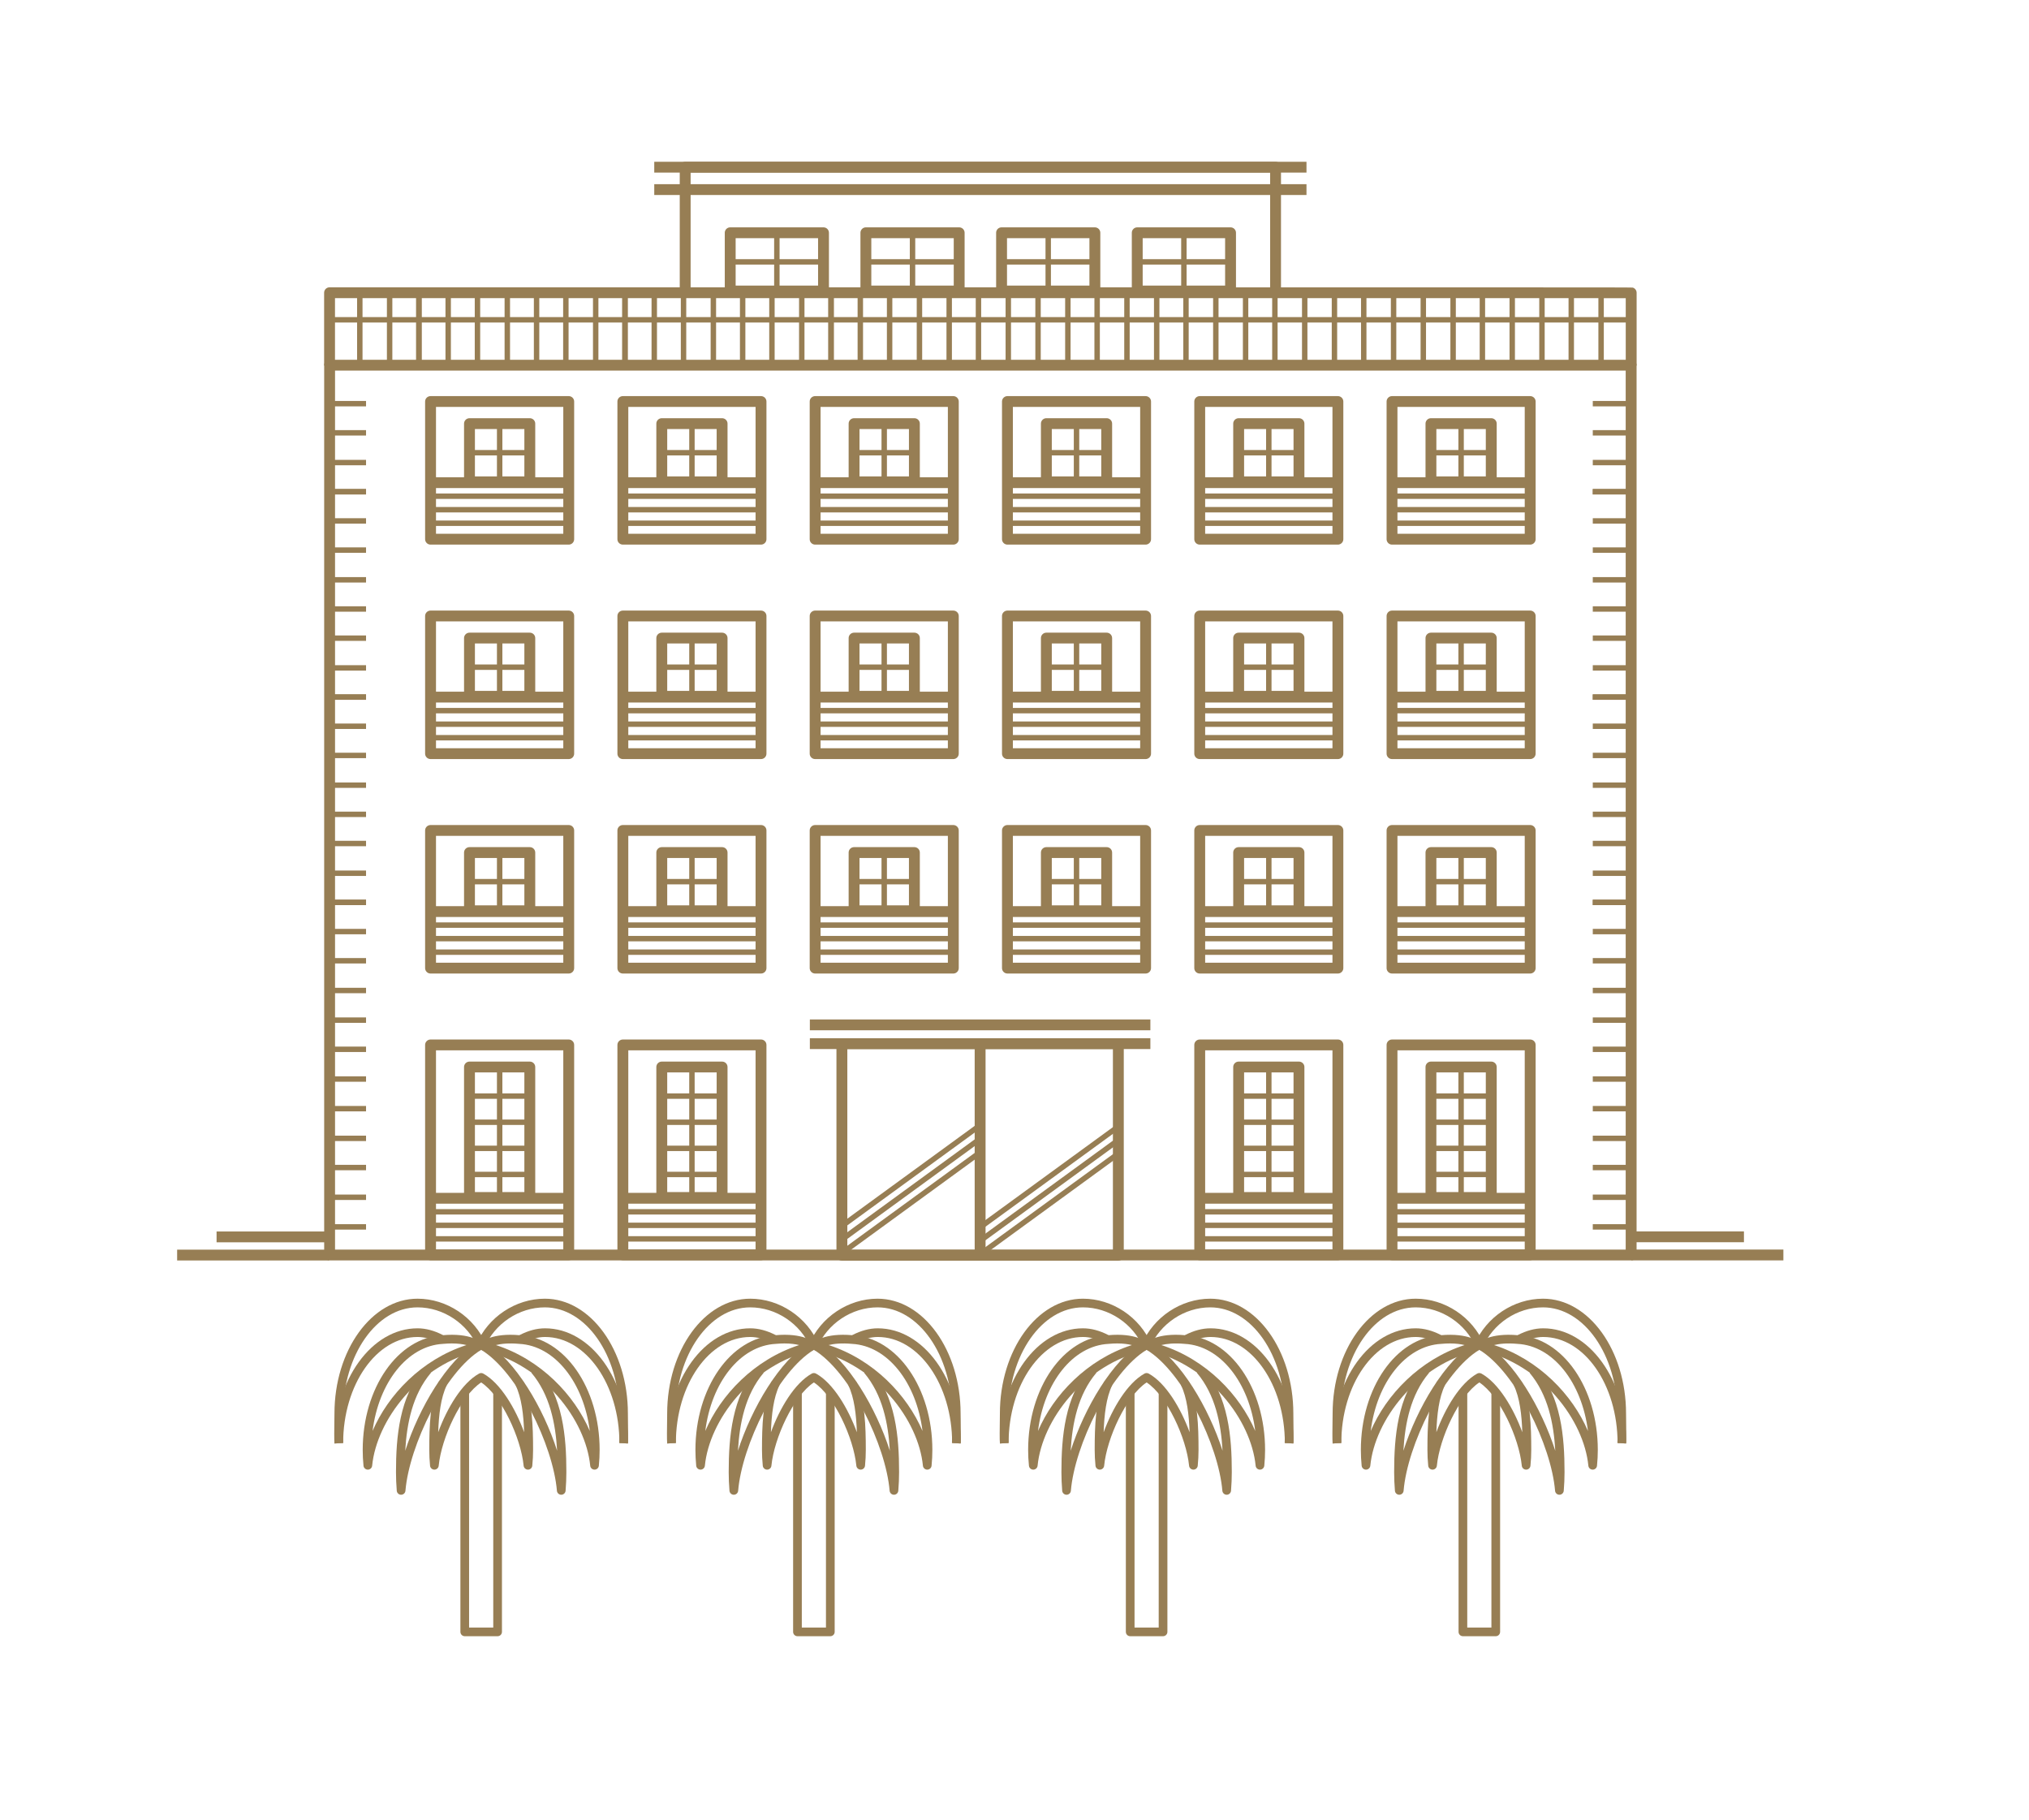<?xml version="1.0" encoding="UTF-8"?>
<svg width="126px" height="113px" viewBox="0 0 126 113" version="1.1" xmlns="http://www.w3.org/2000/svg" xmlns:xlink="http://www.w3.org/1999/xlink">
    <!-- Generator: Sketch 53.2 (72643) - https://sketchapp.com -->
    <title>Ilustrações_fachadas_gardens</title>
    <desc>Created with Sketch.</desc>
    <g id="Ilustrações_fachadas_gardens" stroke="none" stroke-width="1" fill="none" fill-rule="evenodd">
        <g id="Group-14-Copy" transform="translate(11, 10)" fill="#977E54">
            <path d="M13.908,82.803 L13.908,82.803 C13.767,82.803 13.651,82.696 13.639,82.556 C13.607,82.164 13.591,81.773 13.591,81.396 C13.591,79.212 13.798,76.732 15.339,74.896 L15.754,75.24 C14.62,76.591 14.263,78.357 14.165,80.072 C15.018,77.416 16.761,74.452 18.609,73.342 L18.887,73.802 C16.628,75.159 14.409,79.75 14.178,82.556 C14.165,82.696 14.049,82.803 13.908,82.803" id="Fill-554"></path>
            <path d="M17.055,73.409 C16.893,73.409 16.716,73.417 16.523,73.435 C16.519,73.435 16.516,73.436 16.512,73.436 C14.3,73.551 12.512,75.841 12.136,78.845 C13.096,76.603 15.175,74.411 17.966,73.51 C17.739,73.454 17.439,73.409 17.055,73.409 M11.842,81.244 C11.703,81.244 11.587,81.139 11.573,81.002 C11.54,80.678 11.524,80.349 11.524,80.023 C11.524,76.175 13.7,73.048 16.479,72.899 C18.213,72.74 18.868,73.313 18.936,73.378 C19.007,73.447 19.034,73.549 19.008,73.644 C18.981,73.739 18.905,73.811 18.809,73.834 C14.972,74.725 12.39,78.179 12.11,81.002 C12.096,81.139 11.98,81.244 11.842,81.244" id="Fill-555"></path>
            <path d="M9.771,79.628 C9.748,79.385 9.757,78.686 9.765,78.176 L9.77,77.762 C9.77,73.831 12.084,70.631 14.928,70.631 C16.744,70.631 18.451,71.767 19.176,73.458 L18.68,73.67 C18.039,72.173 16.531,71.169 14.928,71.169 C12.381,71.169 10.309,74.127 10.309,77.762 L10.304,78.183 C10.297,78.653 10.287,79.363 10.308,79.575 L9.771,79.628 Z" id="Fill-556"></path>
            <path d="M10.309,79.602 L9.77,79.602 C9.77,75.669 12.084,72.47 14.928,72.47 C15.441,72.47 15.973,72.612 16.511,72.892 L16.261,73.369 C15.801,73.129 15.352,73.008 14.928,73.008 C12.381,73.008 10.309,75.966 10.309,79.602" id="Fill-557"></path>
            <path d="M28.005,79.602 L27.466,79.602 C27.466,75.966 25.394,73.008 22.848,73.008 C22.423,73.008 21.974,73.129 21.514,73.369 L21.263,72.892 C21.801,72.612 22.334,72.47 22.848,72.47 C25.692,72.47 28.005,75.669 28.005,79.602" id="Fill-558"></path>
            <path d="M21.787,81.244 C21.648,81.244 21.532,81.139 21.518,81.002 C21.349,79.283 20.151,76.667 18.88,75.83 C17.61,76.667 16.413,79.283 16.243,81.002 C16.23,81.139 16.113,81.244 15.975,81.244 C15.836,81.244 15.72,81.139 15.706,81.002 C15.674,80.67 15.658,80.341 15.658,80.023 C15.658,78.563 15.703,76.911 16.259,75.766 L16.745,76 C16.369,76.774 16.249,77.846 16.212,78.92 C16.757,77.438 17.678,75.877 18.749,75.281 C18.831,75.236 18.931,75.236 19.012,75.281 C20.083,75.877 21.004,77.438 21.548,78.92 C21.513,77.846 21.392,76.774 21.016,76 L21.502,75.766 C22.058,76.91 22.104,78.563 22.104,80.023 C22.104,80.341 22.088,80.67 22.055,81.002 C22.041,81.139 21.925,81.244 21.787,81.244" id="Fill-559"></path>
            <path d="M23.853,82.803 C23.713,82.803 23.596,82.696 23.584,82.556 C23.353,79.75 21.133,75.159 18.874,73.802 L19.153,73.342 C21.001,74.452 22.744,77.416 23.597,80.072 C23.498,78.357 23.142,76.591 22.008,75.24 L22.422,74.896 C23.963,76.732 24.171,79.212 24.171,81.396 C24.171,81.773 24.155,82.164 24.123,82.556 C24.11,82.696 23.994,82.803 23.853,82.803" id="Fill-560"></path>
            <path d="M19.796,73.51 C22.586,74.412 24.665,76.603 25.626,78.845 C25.25,75.841 23.462,73.551 21.249,73.436 C21.245,73.436 21.243,73.435 21.239,73.435 C20.59,73.376 20.12,73.429 19.796,73.51 M25.92,81.244 C25.781,81.244 25.665,81.14 25.652,81.001 C25.372,78.178 22.79,74.725 18.953,73.833 C18.856,73.811 18.78,73.738 18.753,73.643 C18.727,73.548 18.755,73.447 18.826,73.379 C18.893,73.313 19.543,72.74 21.283,72.899 C24.062,73.047 26.237,76.175 26.237,80.023 C26.237,80.341 26.221,80.67 26.188,81.001 C26.175,81.139 26.059,81.244 25.92,81.244" id="Fill-561"></path>
            <path d="M27.99,79.628 L27.454,79.575 C27.474,79.363 27.464,78.653 27.458,78.183 L27.452,77.762 C27.452,74.127 25.38,71.169 22.834,71.169 C21.231,71.169 19.723,72.173 19.082,73.67 L18.586,73.458 C19.311,71.767 21.017,70.631 22.834,70.631 C25.678,70.631 27.992,73.831 27.992,77.762 L27.996,78.176 C28.005,78.686 28.014,79.385 27.99,79.628" id="Fill-562"></path>
            <path d="M19.901,91.586 L17.86,91.586 C17.711,91.586 17.591,91.465 17.591,91.316 L17.591,76.359 L18.13,76.359 L18.13,91.048 L19.631,91.048 L19.631,76.409 L20.171,76.409 L20.171,91.316 C20.171,91.465 20.05,91.586 19.901,91.586" id="Fill-563"></path>
            <path d="M34.57,82.803 L34.57,82.803 C34.428,82.803 34.312,82.696 34.3,82.556 C34.268,82.164 34.252,81.773 34.252,81.396 C34.252,79.212 34.46,76.731 36.001,74.895 L36.416,75.24 C35.281,76.591 34.925,78.357 34.826,80.072 C35.679,77.416 37.422,74.452 39.27,73.342 L39.549,73.802 C37.29,75.159 35.07,79.75 34.839,82.556 C34.827,82.696 34.71,82.803 34.57,82.803" id="Fill-564"></path>
            <path d="M37.717,73.409 C37.555,73.409 37.378,73.417 37.185,73.435 C37.181,73.435 37.178,73.436 37.174,73.436 C34.961,73.551 33.173,75.841 32.798,78.845 C33.758,76.603 35.837,74.411 38.627,73.51 C38.401,73.454 38.101,73.409 37.717,73.409 M32.503,81.244 L32.503,81.244 C32.364,81.244 32.248,81.139 32.234,81.002 C32.202,80.67 32.186,80.341 32.186,80.023 C32.186,76.175 34.362,73.048 37.141,72.899 C38.875,72.74 39.53,73.313 39.597,73.379 C39.668,73.447 39.696,73.549 39.67,73.644 C39.642,73.739 39.567,73.811 39.471,73.834 C35.634,74.725 33.051,78.179 32.772,81.002 C32.758,81.139 32.642,81.244 32.503,81.244" id="Fill-565"></path>
            <path d="M30.433,79.628 C30.409,79.385 30.418,78.686 30.427,78.176 L30.431,77.762 C30.431,73.831 32.745,70.631 35.589,70.631 C37.406,70.631 39.112,71.767 39.837,73.458 L39.341,73.67 C38.7,72.173 37.192,71.169 35.589,71.169 C33.043,71.169 30.971,74.127 30.971,77.762 L30.965,78.183 C30.958,78.653 30.949,79.363 30.969,79.575 L30.433,79.628 Z" id="Fill-566"></path>
            <path d="M30.971,79.602 L30.431,79.602 C30.431,75.669 32.745,72.47 35.589,72.47 C36.102,72.47 36.635,72.612 37.174,72.892 L36.923,73.369 C36.462,73.129 36.014,73.008 35.589,73.008 C33.043,73.008 30.971,75.966 30.971,79.602" id="Fill-567"></path>
            <path d="M48.667,79.602 L48.128,79.602 C48.128,75.966 46.056,73.008 43.509,73.008 C43.085,73.008 42.636,73.129 42.175,73.369 L41.925,72.892 C42.464,72.612 42.996,72.47 43.509,72.47 C46.354,72.47 48.667,75.669 48.667,79.602" id="Fill-568"></path>
            <path d="M42.448,81.244 L42.448,81.244 C42.309,81.244 42.193,81.139 42.179,81.002 C42.01,79.283 40.813,76.667 39.542,75.83 C38.272,76.667 37.075,79.283 36.904,81.002 C36.891,81.139 36.775,81.244 36.636,81.244 C36.498,81.244 36.382,81.139 36.368,81.002 C36.335,80.67 36.319,80.341 36.319,80.023 C36.319,78.563 36.365,76.91 36.921,75.766 L37.407,76 C37.03,76.774 36.91,77.847 36.874,78.922 C37.419,77.439 38.341,75.877 39.411,75.281 C39.492,75.236 39.592,75.236 39.674,75.281 C40.745,75.877 41.667,77.44 42.211,78.922 C42.175,77.848 42.054,76.776 41.678,76 L42.164,75.766 C42.72,76.912 42.766,78.564 42.766,80.023 C42.766,80.344 42.75,80.674 42.717,81.002 C42.703,81.139 42.587,81.244 42.448,81.244" id="Fill-569"></path>
            <path d="M44.515,82.803 L44.515,82.803 C44.374,82.803 44.258,82.696 44.245,82.556 C44.015,79.75 41.796,75.159 39.536,73.802 L39.814,73.342 C41.663,74.452 43.407,77.418 44.259,80.072 C44.161,78.358 43.804,76.593 42.669,75.24 L43.084,74.896 C44.625,76.733 44.833,79.213 44.833,81.396 C44.833,81.776 44.817,82.167 44.784,82.557 C44.772,82.696 44.655,82.803 44.515,82.803" id="Fill-570"></path>
            <path d="M40.457,73.51 C43.249,74.412 45.328,76.604 46.288,78.846 C45.913,75.841 44.124,73.551 41.91,73.436 C41.907,73.436 41.904,73.435 41.901,73.435 C41.251,73.376 40.782,73.429 40.457,73.51 M46.581,81.244 L46.581,81.244 C46.443,81.244 46.326,81.139 46.313,81.001 C46.035,78.178 43.452,74.725 39.614,73.833 C39.518,73.811 39.442,73.738 39.415,73.643 C39.389,73.548 39.416,73.447 39.487,73.379 C39.555,73.313 40.205,72.74 41.944,72.899 C44.724,73.047 46.899,76.175 46.899,80.023 C46.899,80.344 46.883,80.674 46.85,81.002 C46.836,81.14 46.72,81.244 46.581,81.244" id="Fill-571"></path>
            <path d="M48.652,79.628 L48.115,79.575 C48.136,79.362 48.126,78.625 48.119,78.184 L48.114,77.763 C48.114,74.127 46.042,71.169 43.496,71.169 C41.892,71.169 40.384,72.174 39.744,73.669 L39.248,73.459 C39.972,71.768 41.679,70.631 43.496,70.631 C46.34,70.631 48.653,73.83 48.653,77.763 L48.659,78.175 C48.668,78.813 48.674,79.404 48.652,79.628" id="Fill-572"></path>
            <path d="M40.562,91.586 L38.522,91.586 C38.373,91.586 38.252,91.465 38.252,91.316 L38.252,76.359 L38.792,76.359 L38.792,91.048 L40.292,91.048 L40.292,76.409 L40.833,76.409 L40.833,91.316 C40.833,91.465 40.711,91.586 40.562,91.586" id="Fill-573"></path>
            <path d="M55.232,82.803 C55.091,82.803 54.975,82.696 54.962,82.557 C54.93,82.167 54.914,81.776 54.914,81.396 C54.914,79.213 55.121,76.733 56.663,74.896 L57.077,75.24 C55.942,76.593 55.586,78.36 55.488,80.074 C56.34,77.418 58.084,74.452 59.932,73.342 L60.211,73.802 C57.952,75.159 55.733,79.75 55.501,82.556 C55.489,82.696 55.373,82.803 55.232,82.803" id="Fill-574"></path>
            <path d="M58.379,73.409 C58.217,73.409 58.04,73.417 57.847,73.435 C57.843,73.435 57.84,73.436 57.836,73.436 C55.623,73.551 53.834,75.842 53.459,78.846 C54.419,76.604 56.498,74.412 59.29,73.51 C59.062,73.454 58.763,73.409 58.379,73.409 M53.165,81.244 C53.026,81.244 52.91,81.139 52.897,81.002 C52.863,80.674 52.847,80.344 52.847,80.023 C52.847,76.175 55.024,73.048 57.802,72.899 C59.537,72.74 60.192,73.313 60.26,73.378 C60.331,73.447 60.358,73.549 60.332,73.644 C60.305,73.739 60.229,73.811 60.133,73.834 C56.295,74.725 53.712,78.179 53.434,81.002 C53.42,81.139 53.304,81.244 53.165,81.244" id="Fill-575"></path>
            <path d="M51.095,79.628 C51.071,79.385 51.08,78.686 51.089,78.176 L51.093,77.762 C51.093,73.831 53.406,70.631 56.251,70.631 C58.068,70.631 59.774,71.767 60.499,73.458 L60.003,73.67 C59.362,72.173 57.854,71.169 56.251,71.169 C53.705,71.169 51.633,74.127 51.633,77.762 L51.628,78.183 C51.621,78.653 51.611,79.363 51.631,79.575 L51.095,79.628 Z" id="Fill-576"></path>
            <path d="M51.633,79.602 L51.093,79.602 C51.093,75.669 53.407,72.47 56.251,72.47 C56.764,72.47 57.297,72.612 57.835,72.892 L57.585,73.369 C57.125,73.129 56.676,73.008 56.251,73.008 C53.705,73.008 51.633,75.966 51.633,79.602" id="Fill-577"></path>
            <path d="M69.329,79.602 L68.789,79.602 C68.789,75.966 66.717,73.008 64.171,73.008 C63.746,73.008 63.298,73.129 62.837,73.369 L62.587,72.892 C63.125,72.612 63.658,72.47 64.171,72.47 C67.016,72.47 69.329,75.669 69.329,79.602" id="Fill-578"></path>
            <path d="M57.299,81.244 C57.16,81.244 57.044,81.139 57.03,81.002 C56.996,80.674 56.98,80.344 56.98,80.023 C56.98,78.564 57.027,76.912 57.582,75.766 L58.069,76 C57.692,76.776 57.572,77.848 57.536,78.922 C58.08,77.44 59.002,75.877 60.073,75.281 C60.154,75.236 60.254,75.236 60.336,75.281 C61.407,75.877 62.328,77.438 62.873,78.92 C62.836,77.846 62.716,76.774 62.339,76 L62.825,75.766 C63.382,76.91 63.428,78.563 63.428,80.023 C63.428,80.341 63.412,80.67 63.379,81.002 C63.365,81.139 63.249,81.244 63.11,81.244 C62.972,81.244 62.855,81.139 62.842,81.002 C62.672,79.283 61.475,76.667 60.205,75.83 C58.934,76.667 57.737,79.283 57.567,81.002 C57.553,81.139 57.437,81.244 57.299,81.244" id="Fill-579"></path>
            <path d="M65.177,82.803 C65.037,82.803 64.92,82.696 64.908,82.556 C64.676,79.75 62.457,75.159 60.198,73.802 L60.477,73.342 C62.324,74.452 64.067,77.416 64.921,80.072 C64.822,78.357 64.466,76.591 63.332,75.24 L63.746,74.896 C65.287,76.732 65.494,79.212 65.494,81.396 C65.494,81.773 65.478,82.164 65.446,82.556 C65.434,82.696 65.318,82.803 65.177,82.803" id="Fill-580"></path>
            <path d="M61.119,73.51 C63.91,74.412 65.989,76.603 66.95,78.845 C66.573,75.841 64.786,73.551 62.573,73.436 C62.569,73.436 62.566,73.435 62.563,73.435 C61.913,73.376 61.443,73.43 61.119,73.51 M67.243,81.244 C67.105,81.244 66.988,81.14 66.975,81.001 C66.696,78.178 64.114,74.725 60.276,73.833 C60.18,73.811 60.104,73.738 60.077,73.643 C60.051,73.549 60.079,73.447 60.149,73.379 C60.217,73.313 60.866,72.739 62.606,72.899 C65.386,73.047 67.561,76.175 67.561,80.023 C67.561,80.341 67.545,80.67 67.512,81.001 C67.498,81.139 67.382,81.244 67.243,81.244" id="Fill-581"></path>
            <path d="M69.314,79.628 L68.778,79.575 C68.798,79.363 68.788,78.653 68.781,78.183 L68.776,77.762 C68.776,74.127 66.704,71.169 64.157,71.169 C62.555,71.169 61.047,72.173 60.406,73.67 L59.91,73.458 C60.635,71.767 62.341,70.631 64.157,70.631 C67.002,70.631 69.316,73.831 69.316,77.762 L69.32,78.176 C69.329,78.686 69.338,79.385 69.314,79.628" id="Fill-582"></path>
            <path d="M61.225,91.586 L59.184,91.586 C59.035,91.586 58.915,91.465 58.915,91.316 L58.915,76.359 L59.454,76.359 L59.454,91.048 L60.955,91.048 L60.955,76.409 L61.495,76.409 L61.495,91.316 C61.495,91.465 61.374,91.586 61.225,91.586" id="Fill-583"></path>
            <path d="M75.893,82.803 L75.893,82.803 C75.752,82.803 75.636,82.696 75.624,82.556 C75.592,82.164 75.576,81.773 75.576,81.396 C75.576,79.212 75.784,76.732 77.324,74.896 L77.739,75.24 C76.605,76.591 76.248,78.357 76.15,80.072 C77.003,77.416 78.746,74.452 80.594,73.342 L80.872,73.802 C78.613,75.159 76.394,79.75 76.163,82.556 C76.151,82.696 76.034,82.803 75.893,82.803" id="Fill-584"></path>
            <path d="M79.04,73.409 C78.878,73.409 78.701,73.417 78.508,73.435 C78.504,73.435 78.501,73.436 78.497,73.436 C76.285,73.551 74.497,75.841 74.121,78.845 C75.081,76.603 77.16,74.411 79.951,73.51 C79.724,73.454 79.425,73.409 79.04,73.409 M73.827,81.244 L73.827,81.244 C73.688,81.244 73.572,81.139 73.558,81.002 C73.525,80.67 73.509,80.341 73.509,80.023 C73.509,76.175 75.685,73.048 78.464,72.899 C80.211,72.743 80.854,73.314 80.921,73.379 C80.992,73.447 81.02,73.549 80.994,73.644 C80.966,73.739 80.891,73.811 80.794,73.834 C76.957,74.725 74.375,78.179 74.095,81.002 C74.082,81.139 73.966,81.244 73.827,81.244" id="Fill-585"></path>
            <path d="M71.756,79.628 C71.733,79.385 71.742,78.686 71.75,78.176 L71.755,77.762 C71.755,73.831 74.069,70.631 76.913,70.631 C78.729,70.631 80.436,71.767 81.161,73.458 L80.665,73.67 C80.024,72.173 78.516,71.169 76.913,71.169 C74.366,71.169 72.294,74.127 72.294,77.762 L72.289,78.183 C72.282,78.653 72.272,79.363 72.293,79.575 L71.756,79.628 Z" id="Fill-586"></path>
            <path d="M72.294,79.602 L71.755,79.602 C71.755,75.669 74.069,72.47 76.913,72.47 C77.426,72.47 77.959,72.612 78.497,72.892 L78.246,73.369 C77.786,73.129 77.337,73.008 76.913,73.008 C74.366,73.008 72.294,75.966 72.294,79.602" id="Fill-587"></path>
            <path d="M89.99,79.602 L89.451,79.602 C89.451,75.966 87.379,73.008 84.833,73.008 C84.409,73.008 83.96,73.129 83.499,73.369 L83.249,72.892 C83.787,72.612 84.32,72.47 84.833,72.47 C87.677,72.47 89.99,75.669 89.99,79.602" id="Fill-588"></path>
            <path d="M83.772,81.244 L83.772,81.244 C83.633,81.244 83.517,81.139 83.503,81.002 C83.334,79.283 82.136,76.667 80.866,75.83 C79.595,76.667 78.398,79.283 78.228,81.002 C78.215,81.139 78.098,81.244 77.96,81.244 C77.821,81.244 77.705,81.139 77.692,81.002 C77.659,80.67 77.643,80.341 77.643,80.023 C77.643,78.563 77.689,76.91 78.245,75.766 L78.731,76 C78.354,76.774 78.234,77.846 78.198,78.92 C78.742,77.438 79.664,75.877 80.734,75.281 C80.816,75.236 80.916,75.236 80.998,75.281 C82.068,75.877 82.99,77.44 83.534,78.922 C83.499,77.848 83.378,76.776 83.002,76 L83.488,75.766 C84.043,76.912 84.09,78.564 84.09,80.023 C84.09,80.344 84.074,80.674 84.04,81.002 C84.027,81.139 83.911,81.244 83.772,81.244" id="Fill-589"></path>
            <path d="M85.838,82.803 L85.838,82.803 C85.697,82.803 85.581,82.696 85.569,82.556 C85.338,79.75 83.118,75.159 80.86,73.802 L81.138,73.342 C82.986,74.452 84.73,77.418 85.583,80.074 C85.484,78.36 85.128,76.593 83.993,75.24 L84.407,74.896 C85.949,76.733 86.157,79.213 86.157,81.396 C86.157,81.776 86.141,82.167 86.108,82.557 C86.096,82.696 85.979,82.803 85.838,82.803" id="Fill-590"></path>
            <path d="M81.781,73.51 C84.573,74.412 86.652,76.605 87.612,78.848 C87.236,75.841 85.449,73.551 83.234,73.436 C83.23,73.436 83.228,73.435 83.224,73.435 C82.575,73.376 82.105,73.429 81.781,73.51 M87.905,81.244 L87.905,81.244 C87.767,81.244 87.65,81.139 87.637,81.001 C87.358,78.178 84.775,74.725 80.938,73.833 C80.842,73.811 80.765,73.738 80.739,73.643 C80.713,73.548 80.74,73.447 80.811,73.379 C80.878,73.313 81.529,72.74 83.268,72.899 C86.047,73.047 88.223,76.175 88.223,80.023 C88.223,80.344 88.207,80.674 88.173,81.002 C88.16,81.14 88.044,81.244 87.905,81.244" id="Fill-591"></path>
            <path d="M89.975,79.628 L89.439,79.575 C89.46,79.363 89.45,78.653 89.443,78.183 L89.437,77.762 C89.437,74.127 87.365,71.169 84.82,71.169 C83.216,71.169 81.708,72.173 81.068,73.67 L80.572,73.458 C81.296,71.767 83.002,70.631 84.82,70.631 C87.664,70.631 89.977,73.831 89.977,77.762 L89.982,78.176 C89.99,78.686 89.999,79.385 89.975,79.628" id="Fill-592"></path>
            <path d="M81.886,91.586 L79.845,91.586 C79.697,91.586 79.576,91.465 79.576,91.316 L79.576,76.359 L80.116,76.359 L80.116,91.048 L81.616,91.048 L81.616,76.409 L82.156,76.409 L82.156,91.316 C82.156,91.465 82.035,91.586 81.886,91.586" id="Fill-593"></path>
            <path d="M9.806,67.582 L89.955,67.582 L89.955,13.009 L9.806,13.009 L9.806,67.582 Z M90.293,68.254 L9.469,68.254 C9.282,68.254 9.131,68.104 9.131,67.918 L9.131,12.673 C9.131,12.488 9.282,12.337 9.469,12.337 L90.293,12.337 C90.479,12.337 90.631,12.488 90.631,12.673 L90.631,67.918 C90.631,68.104 90.479,68.254 90.293,68.254 L90.293,68.254 Z" id="Fill-594"></path>
            <polygon id="Fill-595" points="9.469 15.23 11.731 15.23 11.731 14.894 9.469 14.894"></polygon>
            <polygon id="Fill-596" points="9.469 17.041 11.731 17.041 11.731 16.705 9.469 16.705"></polygon>
            <polygon id="Fill-597" points="9.469 18.887 11.731 18.887 11.731 18.551 9.469 18.551"></polygon>
            <polygon id="Fill-598" points="9.469 20.698 11.731 20.698 11.731 20.362 9.469 20.362"></polygon>
            <polygon id="Fill-599" points="9.469 24.321 11.731 24.321 11.731 23.985 9.469 23.985"></polygon>
            <polygon id="Fill-600" points="9.469 26.167 11.731 26.167 11.731 25.83 9.469 25.83"></polygon>
            <polygon id="Fill-601" points="9.469 27.978 11.731 27.978 11.731 27.642 9.469 27.642"></polygon>
            <polygon id="Fill-602" points="9.469 20.698 11.731 20.698 11.731 20.362 9.469 20.362"></polygon>
            <polygon id="Fill-603" points="9.469 22.51 11.731 22.51 11.731 22.174 9.469 22.174"></polygon>
            <polygon id="Fill-604" points="9.469 29.789 11.731 29.789 11.731 29.453 9.469 29.453"></polygon>
            <polygon id="Fill-605" points="9.469 31.635 11.731 31.635 11.731 31.299 9.469 31.299"></polygon>
            <polygon id="Fill-606" points="9.469 33.447 11.731 33.447 11.731 33.111 9.469 33.111"></polygon>
            <polygon id="Fill-607" points="9.469 37.07 11.731 37.07 11.731 36.734 9.469 36.734"></polygon>
            <polygon id="Fill-608" points="9.469 38.916 11.731 38.916 11.731 38.58 9.469 38.58"></polygon>
            <polygon id="Fill-609" points="9.469 40.727 11.731 40.727 11.731 40.391 9.469 40.391"></polygon>
            <polygon id="Fill-610" points="9.469 33.447 11.731 33.447 11.731 33.111 9.469 33.111"></polygon>
            <polygon id="Fill-611" points="9.469 35.258 11.731 35.258 11.731 34.922 9.469 34.922"></polygon>
            <polygon id="Fill-612" points="9.469 42.538 11.731 42.538 11.731 42.202 9.469 42.202"></polygon>
            <polygon id="Fill-613" points="9.469 44.384 11.731 44.384 11.731 44.048 9.469 44.048"></polygon>
            <polygon id="Fill-614" points="9.469 46.195 11.731 46.195 11.731 45.859 9.469 45.859"></polygon>
            <polygon id="Fill-615" points="9.469 49.818 11.731 49.818 11.731 49.482 9.469 49.482"></polygon>
            <polygon id="Fill-616" points="9.469 51.664 11.731 51.664 11.731 51.328 9.469 51.328"></polygon>
            <polygon id="Fill-617" points="9.469 46.195 11.731 46.195 11.731 45.859 9.469 45.859"></polygon>
            <polygon id="Fill-618" points="9.469 48.006 11.731 48.006 11.731 47.67 9.469 47.67"></polygon>
            <polygon id="Fill-619" points="9.469 55.315 11.731 55.315 11.731 54.979 9.469 54.979"></polygon>
            <polygon id="Fill-620" points="9.469 57.161 11.731 57.161 11.731 56.825 9.469 56.825"></polygon>
            <polygon id="Fill-621" points="9.469 53.504 11.731 53.504 11.731 53.168 9.469 53.168"></polygon>
            <polygon id="Fill-622" points="9.469 59.001 11.731 59.001 11.731 58.665 9.469 58.665"></polygon>
            <polygon id="Fill-623" points="9.469 62.656 11.731 62.656 11.731 62.32 9.469 62.32"></polygon>
            <polygon id="Fill-624" points="9.469 64.502 11.731 64.502 11.731 64.166 9.469 64.166"></polygon>
            <polygon id="Fill-625" points="9.469 60.844 11.731 60.844 11.731 60.508 9.469 60.508"></polygon>
            <polygon id="Fill-626" points="9.469 68.153 11.731 68.153 11.731 67.817 9.469 67.817"></polygon>
            <polygon id="Fill-627" points="9.469 66.341 11.731 66.341 11.731 66.005 9.469 66.005"></polygon>
            <polygon id="Fill-628" points="87.911 15.23 90.172 15.23 90.172 14.894 87.911 14.894"></polygon>
            <polygon id="Fill-629" points="87.911 17.041 90.172 17.041 90.172 16.705 87.911 16.705"></polygon>
            <polygon id="Fill-630" points="87.911 18.887 90.172 18.887 90.172 18.551 87.911 18.551"></polygon>
            <polygon id="Fill-631" points="87.911 20.698 90.172 20.698 90.172 20.362 87.911 20.362"></polygon>
            <polygon id="Fill-632" points="87.911 24.321 90.172 24.321 90.172 23.985 87.911 23.985"></polygon>
            <polygon id="Fill-633" points="87.911 26.167 90.172 26.167 90.172 25.83 87.911 25.83"></polygon>
            <polygon id="Fill-634" points="87.911 27.978 90.172 27.978 90.172 27.642 87.911 27.642"></polygon>
            <polygon id="Fill-635" points="87.911 20.698 90.172 20.698 90.172 20.362 87.911 20.362"></polygon>
            <polygon id="Fill-636" points="87.911 22.51 90.172 22.51 90.172 22.174 87.911 22.174"></polygon>
            <polygon id="Fill-637" points="87.911 29.789 90.172 29.789 90.172 29.453 87.911 29.453"></polygon>
            <polygon id="Fill-638" points="87.911 31.635 90.172 31.635 90.172 31.299 87.911 31.299"></polygon>
            <polygon id="Fill-639" points="87.911 33.447 90.172 33.447 90.172 33.111 87.911 33.111"></polygon>
            <polygon id="Fill-640" points="87.911 37.07 90.172 37.07 90.172 36.734 87.911 36.734"></polygon>
            <polygon id="Fill-641" points="87.911 38.916 90.172 38.916 90.172 38.58 87.911 38.58"></polygon>
            <polygon id="Fill-642" points="87.911 40.727 90.172 40.727 90.172 40.391 87.911 40.391"></polygon>
            <polygon id="Fill-643" points="87.911 33.447 90.172 33.447 90.172 33.111 87.911 33.111"></polygon>
            <polygon id="Fill-644" points="87.911 35.258 90.172 35.258 90.172 34.922 87.911 34.922"></polygon>
            <polygon id="Fill-645" points="87.911 42.538 90.172 42.538 90.172 42.202 87.911 42.202"></polygon>
            <polygon id="Fill-646" points="87.911 44.384 90.172 44.384 90.172 44.048 87.911 44.048"></polygon>
            <polygon id="Fill-647" points="87.911 46.195 90.172 46.195 90.172 45.859 87.911 45.859"></polygon>
            <polygon id="Fill-648" points="87.911 49.818 90.172 49.818 90.172 49.482 87.911 49.482"></polygon>
            <polygon id="Fill-649" points="87.911 51.664 90.172 51.664 90.172 51.328 87.911 51.328"></polygon>
            <polygon id="Fill-650" points="87.911 46.195 90.172 46.195 90.172 45.859 87.911 45.859"></polygon>
            <polygon id="Fill-651" points="87.911 48.006 90.172 48.006 90.172 47.67 87.911 47.67"></polygon>
            <polygon id="Fill-652" points="87.911 55.315 90.172 55.315 90.172 54.979 87.911 54.979"></polygon>
            <polygon id="Fill-653" points="87.911 57.161 90.172 57.161 90.172 56.825 87.911 56.825"></polygon>
            <polygon id="Fill-654" points="87.911 53.504 90.172 53.504 90.172 53.168 87.911 53.168"></polygon>
            <polygon id="Fill-655" points="87.911 59.001 90.172 59.001 90.172 58.665 87.911 58.665"></polygon>
            <polygon id="Fill-656" points="87.911 62.656 90.172 62.656 90.172 62.32 87.911 62.32"></polygon>
            <polygon id="Fill-657" points="87.911 64.502 90.172 64.502 90.172 64.166 87.911 64.166"></polygon>
            <polygon id="Fill-658" points="87.911 60.844 90.172 60.844 90.172 60.508 87.911 60.508"></polygon>
            <polygon id="Fill-659" points="87.911 68.153 90.172 68.153 90.172 67.817 87.911 67.817"></polygon>
            <polygon id="Fill-660" points="87.911 66.341 90.172 66.341 90.172 66.005 87.911 66.005"></polygon>
            <polygon id="Fill-661" points="18.196 18.276 21.858 18.276 21.858 17.94 18.196 17.94"></polygon>
            <path d="M18.492,19.579 L21.563,19.579 L21.563,16.637 L18.492,16.637 L18.492,19.579 Z M21.901,20.252 L18.155,20.252 C17.969,20.252 17.817,20.101 17.817,19.916 L17.817,16.301 C17.817,16.116 17.969,15.965 18.155,15.965 L21.901,15.965 C22.087,15.965 22.238,16.116 22.238,16.301 L22.238,19.916 C22.238,20.101 22.087,20.252 21.901,20.252 L21.901,20.252 Z" id="Fill-662"></path>
            <polygon id="Fill-663" points="19.86 19.909 20.197 19.909 20.197 16.261 19.86 16.261"></polygon>
            <path d="M16.075,23.141 L23.98,23.141 L23.98,15.265 L16.075,15.265 L16.075,23.141 Z M24.318,23.813 L15.737,23.813 C15.551,23.813 15.399,23.662 15.399,23.477 L15.399,14.929 C15.399,14.743 15.551,14.593 15.737,14.593 L24.318,14.593 C24.504,14.593 24.655,14.743 24.655,14.929 L24.655,23.477 C24.655,23.662 24.504,23.813 24.318,23.813 L24.318,23.813 Z" id="Fill-664"></path>
            <polygon id="Fill-665" points="15.679 20.302 24.376 20.302 24.376 19.63 15.679 19.63"></polygon>
            <polygon id="Fill-666" points="15.679 20.975 24.376 20.975 24.376 20.639 15.679 20.639"></polygon>
            <polygon id="Fill-667" points="15.679 21.814 24.376 21.814 24.376 21.478 15.679 21.478"></polygon>
            <polygon id="Fill-668" points="15.679 22.654 24.376 22.654 24.376 22.318 15.679 22.318"></polygon>
            <polygon id="Fill-669" points="30.138 18.276 33.8 18.276 33.8 17.94 30.138 17.94"></polygon>
            <path d="M30.434,19.579 L33.504,19.579 L33.504,16.637 L30.434,16.637 L30.434,19.579 Z M33.841,20.252 L30.096,20.252 C29.909,20.252 29.758,20.101 29.758,19.916 L29.758,16.301 C29.758,16.116 29.909,15.965 30.096,15.965 L33.841,15.965 C34.028,15.965 34.179,16.116 34.179,16.301 L34.179,19.916 C34.179,20.101 34.028,20.252 33.841,20.252 L33.841,20.252 Z" id="Fill-670"></path>
            <polygon id="Fill-671" points="31.801 19.909 32.137 19.909 32.137 16.261 31.801 16.261"></polygon>
            <path d="M28.017,23.141 L35.921,23.141 L35.921,15.265 L28.017,15.265 L28.017,23.141 Z M36.258,23.813 L27.679,23.813 C27.492,23.813 27.341,23.662 27.341,23.477 L27.341,14.929 C27.341,14.743 27.492,14.593 27.679,14.593 L36.258,14.593 C36.445,14.593 36.596,14.743 36.596,14.929 L36.596,23.477 C36.596,23.662 36.445,23.813 36.258,23.813 L36.258,23.813 Z" id="Fill-672"></path>
            <polygon id="Fill-673" points="27.621 20.302 36.318 20.302 36.318 19.63 27.621 19.63"></polygon>
            <polygon id="Fill-674" points="27.621 20.975 36.318 20.975 36.318 20.639 27.621 20.639"></polygon>
            <polygon id="Fill-675" points="27.621 21.814 36.318 21.814 36.318 21.478 27.621 21.478"></polygon>
            <polygon id="Fill-676" points="27.621 22.654 36.318 22.654 36.318 22.318 27.621 22.318"></polygon>
            <polygon id="Fill-677" points="42.079 18.276 45.741 18.276 45.741 17.94 42.079 17.94"></polygon>
            <path d="M42.375,19.579 L45.445,19.579 L45.445,16.637 L42.375,16.637 L42.375,19.579 Z M45.783,20.252 L42.038,20.252 C41.851,20.252 41.7,20.101 41.7,19.916 L41.7,16.301 C41.7,16.116 41.851,15.965 42.038,15.965 L45.783,15.965 C45.97,15.965 46.121,16.116 46.121,16.301 L46.121,19.916 C46.121,20.101 45.97,20.252 45.783,20.252 L45.783,20.252 Z" id="Fill-678"></path>
            <polygon id="Fill-679" points="43.742 19.909 44.078 19.909 44.078 16.261 43.742 16.261"></polygon>
            <path d="M39.957,23.141 L47.862,23.141 L47.862,15.265 L39.957,15.265 L39.957,23.141 Z M48.2,23.813 L39.62,23.813 C39.434,23.813 39.282,23.662 39.282,23.477 L39.282,14.929 C39.282,14.743 39.434,14.593 39.62,14.593 L48.2,14.593 C48.386,14.593 48.538,14.743 48.538,14.929 L48.538,23.477 C48.538,23.662 48.386,23.813 48.2,23.813 L48.2,23.813 Z" id="Fill-680"></path>
            <polygon id="Fill-681" points="39.562 20.302 48.259 20.302 48.259 19.63 39.562 19.63"></polygon>
            <polygon id="Fill-682" points="39.562 20.975 48.259 20.975 48.259 20.639 39.562 20.639"></polygon>
            <polygon id="Fill-683" points="39.562 21.814 48.259 21.814 48.259 21.478 39.562 21.478"></polygon>
            <polygon id="Fill-684" points="39.562 22.654 48.259 22.654 48.259 22.318 39.562 22.318"></polygon>
            <polygon id="Fill-685" points="54.021 18.276 57.683 18.276 57.683 17.94 54.021 17.94"></polygon>
            <path d="M54.316,19.579 L57.387,19.579 L57.387,16.637 L54.316,16.637 L54.316,19.579 Z M57.724,20.252 L53.978,20.252 C53.792,20.252 53.641,20.101 53.641,19.916 L53.641,16.301 C53.641,16.116 53.792,15.965 53.978,15.965 L57.724,15.965 C57.91,15.965 58.062,16.116 58.062,16.301 L58.062,19.916 C58.062,20.101 57.91,20.252 57.724,20.252 L57.724,20.252 Z" id="Fill-686"></path>
            <polygon id="Fill-687" points="55.683 19.909 56.02 19.909 56.02 16.261 55.683 16.261"></polygon>
            <path d="M51.899,23.141 L59.804,23.141 L59.804,15.265 L51.899,15.265 L51.899,23.141 Z M60.141,23.813 L51.561,23.813 C51.375,23.813 51.224,23.662 51.224,23.477 L51.224,14.929 C51.224,14.743 51.375,14.593 51.561,14.593 L60.141,14.593 C60.327,14.593 60.479,14.743 60.479,14.929 L60.479,23.477 C60.479,23.662 60.327,23.813 60.141,23.813 L60.141,23.813 Z" id="Fill-688"></path>
            <polygon id="Fill-689" points="51.503 20.302 60.2 20.302 60.2 19.63 51.503 19.63"></polygon>
            <polygon id="Fill-690" points="51.503 20.975 60.2 20.975 60.2 20.639 51.503 20.639"></polygon>
            <polygon id="Fill-691" points="51.503 21.814 60.2 21.814 60.2 21.478 51.503 21.478"></polygon>
            <polygon id="Fill-692" points="51.503 22.654 60.2 22.654 60.2 22.318 51.503 22.318"></polygon>
            <polygon id="Fill-693" points="65.962 18.276 69.623 18.276 69.623 17.94 65.962 17.94"></polygon>
            <path d="M66.258,19.579 L69.328,19.579 L69.328,16.637 L66.258,16.637 L66.258,19.579 Z M69.666,20.252 L65.92,20.252 C65.733,20.252 65.582,20.101 65.582,19.916 L65.582,16.301 C65.582,16.116 65.733,15.965 65.92,15.965 L69.666,15.965 C69.852,15.965 70.003,16.116 70.003,16.301 L70.003,19.916 C70.003,20.101 69.852,20.252 69.666,20.252 L69.666,20.252 Z" id="Fill-694"></path>
            <polygon id="Fill-695" points="67.624 19.909 67.961 19.909 67.961 16.261 67.624 16.261"></polygon>
            <path d="M63.84,23.141 L71.745,23.141 L71.745,15.265 L63.84,15.265 L63.84,23.141 Z M72.083,23.813 L63.503,23.813 C63.316,23.813 63.165,23.662 63.165,23.477 L63.165,14.929 C63.165,14.743 63.316,14.593 63.503,14.593 L72.083,14.593 C72.269,14.593 72.42,14.743 72.42,14.929 L72.42,23.477 C72.42,23.662 72.269,23.813 72.083,23.813 L72.083,23.813 Z" id="Fill-696"></path>
            <polygon id="Fill-697" points="63.445 20.302 72.142 20.302 72.142 19.63 63.445 19.63"></polygon>
            <polygon id="Fill-698" points="63.445 20.975 72.142 20.975 72.142 20.639 63.445 20.639"></polygon>
            <polygon id="Fill-699" points="63.445 21.814 72.142 21.814 72.142 21.478 63.445 21.478"></polygon>
            <polygon id="Fill-700" points="63.445 22.654 72.142 22.654 72.142 22.318 63.445 22.318"></polygon>
            <polygon id="Fill-701" points="77.904 18.276 81.565 18.276 81.565 17.94 77.904 17.94"></polygon>
            <path d="M78.198,19.579 L81.268,19.579 L81.268,16.637 L78.198,16.637 L78.198,19.579 Z M81.607,20.252 L77.861,20.252 C77.675,20.252 77.524,20.101 77.524,19.916 L77.524,16.301 C77.524,16.116 77.675,15.965 77.861,15.965 L81.607,15.965 C81.793,15.965 81.945,16.116 81.945,16.301 L81.945,19.916 C81.945,20.101 81.793,20.252 81.607,20.252 L81.607,20.252 Z" id="Fill-702"></path>
            <polygon id="Fill-703" points="79.566 19.909 79.902 19.909 79.902 16.261 79.566 16.261"></polygon>
            <path d="M75.781,23.141 L83.685,23.141 L83.685,15.265 L75.781,15.265 L75.781,23.141 Z M84.023,23.813 L75.444,23.813 C75.258,23.813 75.107,23.662 75.107,23.477 L75.107,14.929 C75.107,14.743 75.258,14.593 75.444,14.593 L84.023,14.593 C84.21,14.593 84.362,14.743 84.362,14.929 L84.362,23.477 C84.362,23.662 84.21,23.813 84.023,23.813 L84.023,23.813 Z" id="Fill-704"></path>
            <polygon id="Fill-705" points="75.385 20.302 84.082 20.302 84.082 19.63 75.385 19.63"></polygon>
            <polygon id="Fill-706" points="75.385 20.975 84.082 20.975 84.082 20.639 75.385 20.639"></polygon>
            <polygon id="Fill-707" points="75.385 21.814 84.082 21.814 84.082 21.478 75.385 21.478"></polygon>
            <polygon id="Fill-708" points="75.385 22.654 84.082 22.654 84.082 22.318 75.385 22.318"></polygon>
            <polygon id="Fill-709" points="18.196 31.591 21.858 31.591 21.858 31.255 18.196 31.255"></polygon>
            <path d="M18.492,32.895 L21.563,32.895 L21.563,29.952 L18.492,29.952 L18.492,32.895 Z M21.901,33.566 L18.155,33.566 C17.969,33.566 17.817,33.417 17.817,33.231 L17.817,29.616 C17.817,29.43 17.969,29.28 18.155,29.28 L21.901,29.28 C22.087,29.28 22.238,29.43 22.238,29.616 L22.238,33.231 C22.238,33.417 22.087,33.566 21.901,33.566 L21.901,33.566 Z" id="Fill-710"></path>
            <polygon id="Fill-711" points="19.86 33.223 20.197 33.223 20.197 29.576 19.86 29.576"></polygon>
            <path d="M16.075,36.456 L23.98,36.456 L23.98,28.58 L16.075,28.58 L16.075,36.456 Z M24.318,37.128 L15.737,37.128 C15.551,37.128 15.399,36.978 15.399,36.792 L15.399,28.244 C15.399,28.059 15.551,27.908 15.737,27.908 L24.318,27.908 C24.504,27.908 24.655,28.059 24.655,28.244 L24.655,36.792 C24.655,36.978 24.504,37.128 24.318,37.128 L24.318,37.128 Z" id="Fill-712"></path>
            <polygon id="Fill-713" points="15.679 33.617 24.376 33.617 24.376 32.944 15.679 32.944"></polygon>
            <polygon id="Fill-714" points="15.679 34.289 24.376 34.289 24.376 33.953 15.679 33.953"></polygon>
            <polygon id="Fill-715" points="15.679 35.129 24.376 35.129 24.376 34.793 15.679 34.793"></polygon>
            <polygon id="Fill-716" points="15.679 35.97 24.376 35.97 24.376 35.634 15.679 35.634"></polygon>
            <polygon id="Fill-717" points="30.138 31.591 33.8 31.591 33.8 31.255 30.138 31.255"></polygon>
            <path d="M30.434,32.895 L33.504,32.895 L33.504,29.952 L30.434,29.952 L30.434,32.895 Z M33.841,33.566 L30.096,33.566 C29.909,33.566 29.758,33.417 29.758,33.231 L29.758,29.616 C29.758,29.43 29.909,29.28 30.096,29.28 L33.841,29.28 C34.028,29.28 34.179,29.43 34.179,29.616 L34.179,33.231 C34.179,33.417 34.028,33.566 33.841,33.566 L33.841,33.566 Z" id="Fill-718"></path>
            <polygon id="Fill-719" points="31.801 33.223 32.137 33.223 32.137 29.576 31.801 29.576"></polygon>
            <path d="M28.017,36.456 L35.921,36.456 L35.921,28.58 L28.017,28.58 L28.017,36.456 Z M36.258,37.128 L27.679,37.128 C27.492,37.128 27.341,36.978 27.341,36.792 L27.341,28.244 C27.341,28.059 27.492,27.908 27.679,27.908 L36.258,27.908 C36.445,27.908 36.596,28.059 36.596,28.244 L36.596,36.792 C36.596,36.978 36.445,37.128 36.258,37.128 L36.258,37.128 Z" id="Fill-720"></path>
            <polygon id="Fill-721" points="27.621 33.617 36.318 33.617 36.318 32.944 27.621 32.944"></polygon>
            <polygon id="Fill-722" points="27.621 34.289 36.318 34.289 36.318 33.953 27.621 33.953"></polygon>
            <polygon id="Fill-723" points="27.621 35.129 36.318 35.129 36.318 34.793 27.621 34.793"></polygon>
            <polygon id="Fill-724" points="27.621 35.97 36.318 35.97 36.318 35.634 27.621 35.634"></polygon>
            <polygon id="Fill-725" points="42.079 31.591 45.741 31.591 45.741 31.255 42.079 31.255"></polygon>
            <path d="M42.375,32.895 L45.445,32.895 L45.445,29.952 L42.375,29.952 L42.375,32.895 Z M45.783,33.566 L42.038,33.566 C41.851,33.566 41.7,33.417 41.7,33.231 L41.7,29.616 C41.7,29.43 41.851,29.28 42.038,29.28 L45.783,29.28 C45.97,29.28 46.121,29.43 46.121,29.616 L46.121,33.231 C46.121,33.417 45.97,33.566 45.783,33.566 L45.783,33.566 Z" id="Fill-726"></path>
            <polygon id="Fill-727" points="43.742 33.223 44.078 33.223 44.078 29.576 43.742 29.576"></polygon>
            <path d="M39.957,36.456 L47.862,36.456 L47.862,28.58 L39.957,28.58 L39.957,36.456 Z M48.2,37.128 L39.62,37.128 C39.434,37.128 39.282,36.978 39.282,36.792 L39.282,28.244 C39.282,28.059 39.434,27.908 39.62,27.908 L48.2,27.908 C48.386,27.908 48.538,28.059 48.538,28.244 L48.538,36.792 C48.538,36.978 48.386,37.128 48.2,37.128 L48.2,37.128 Z" id="Fill-728"></path>
            <polygon id="Fill-729" points="39.562 33.617 48.259 33.617 48.259 32.944 39.562 32.944"></polygon>
            <polygon id="Fill-730" points="39.562 34.289 48.259 34.289 48.259 33.953 39.562 33.953"></polygon>
            <polygon id="Fill-731" points="39.562 35.129 48.259 35.129 48.259 34.793 39.562 34.793"></polygon>
            <polygon id="Fill-732" points="39.562 35.97 48.259 35.97 48.259 35.634 39.562 35.634"></polygon>
            <polygon id="Fill-733" points="54.021 31.591 57.683 31.591 57.683 31.255 54.021 31.255"></polygon>
            <path d="M54.316,32.895 L57.387,32.895 L57.387,29.952 L54.316,29.952 L54.316,32.895 Z M57.724,33.566 L53.978,33.566 C53.792,33.566 53.641,33.417 53.641,33.231 L53.641,29.616 C53.641,29.43 53.792,29.28 53.978,29.28 L57.724,29.28 C57.91,29.28 58.062,29.43 58.062,29.616 L58.062,33.231 C58.062,33.417 57.91,33.566 57.724,33.566 L57.724,33.566 Z" id="Fill-734"></path>
            <polygon id="Fill-735" points="55.683 33.223 56.02 33.223 56.02 29.576 55.683 29.576"></polygon>
            <path d="M51.899,36.456 L59.804,36.456 L59.804,28.58 L51.899,28.58 L51.899,36.456 Z M60.141,37.128 L51.561,37.128 C51.375,37.128 51.224,36.978 51.224,36.792 L51.224,28.244 C51.224,28.059 51.375,27.908 51.561,27.908 L60.141,27.908 C60.327,27.908 60.479,28.059 60.479,28.244 L60.479,36.792 C60.479,36.978 60.327,37.128 60.141,37.128 L60.141,37.128 Z" id="Fill-736"></path>
            <polygon id="Fill-737" points="51.503 33.617 60.2 33.617 60.2 32.944 51.503 32.944"></polygon>
            <polygon id="Fill-738" points="51.503 34.289 60.2 34.289 60.2 33.953 51.503 33.953"></polygon>
            <polygon id="Fill-739" points="51.503 35.129 60.2 35.129 60.2 34.793 51.503 34.793"></polygon>
            <polygon id="Fill-740" points="51.503 35.97 60.2 35.97 60.2 35.634 51.503 35.634"></polygon>
            <polygon id="Fill-741" points="65.962 31.591 69.623 31.591 69.623 31.255 65.962 31.255"></polygon>
            <path d="M66.258,32.895 L69.328,32.895 L69.328,29.952 L66.258,29.952 L66.258,32.895 Z M69.666,33.566 L65.92,33.566 C65.733,33.566 65.582,33.417 65.582,33.231 L65.582,29.616 C65.582,29.43 65.733,29.28 65.92,29.28 L69.666,29.28 C69.852,29.28 70.003,29.43 70.003,29.616 L70.003,33.231 C70.003,33.417 69.852,33.566 69.666,33.566 L69.666,33.566 Z" id="Fill-742"></path>
            <polygon id="Fill-743" points="67.624 33.223 67.961 33.223 67.961 29.576 67.624 29.576"></polygon>
            <path d="M63.84,36.456 L71.745,36.456 L71.745,28.58 L63.84,28.58 L63.84,36.456 Z M72.083,37.128 L63.503,37.128 C63.316,37.128 63.165,36.978 63.165,36.792 L63.165,28.244 C63.165,28.059 63.316,27.908 63.503,27.908 L72.083,27.908 C72.269,27.908 72.42,28.059 72.42,28.244 L72.42,36.792 C72.42,36.978 72.269,37.128 72.083,37.128 L72.083,37.128 Z" id="Fill-744"></path>
            <polygon id="Fill-745" points="63.445 33.617 72.142 33.617 72.142 32.944 63.445 32.944"></polygon>
            <polygon id="Fill-746" points="63.445 34.289 72.142 34.289 72.142 33.953 63.445 33.953"></polygon>
            <polygon id="Fill-747" points="63.445 35.129 72.142 35.129 72.142 34.793 63.445 34.793"></polygon>
            <polygon id="Fill-748" points="63.445 35.97 72.142 35.97 72.142 35.634 63.445 35.634"></polygon>
            <polygon id="Fill-749" points="77.904 31.591 81.565 31.591 81.565 31.255 77.904 31.255"></polygon>
            <path d="M78.198,32.895 L81.268,32.895 L81.268,29.952 L78.198,29.952 L78.198,32.895 Z M81.607,33.566 L77.861,33.566 C77.675,33.566 77.524,33.417 77.524,33.231 L77.524,29.616 C77.524,29.43 77.675,29.28 77.861,29.28 L81.607,29.28 C81.793,29.28 81.945,29.43 81.945,29.616 L81.945,33.231 C81.945,33.417 81.793,33.566 81.607,33.566 L81.607,33.566 Z" id="Fill-750"></path>
            <polygon id="Fill-751" points="79.566 33.223 79.902 33.223 79.902 29.576 79.566 29.576"></polygon>
            <path d="M75.781,36.456 L83.685,36.456 L83.685,28.58 L75.781,28.58 L75.781,36.456 Z M84.023,37.128 L75.444,37.128 C75.258,37.128 75.107,36.978 75.107,36.792 L75.107,28.244 C75.107,28.059 75.258,27.908 75.444,27.908 L84.023,27.908 C84.21,27.908 84.362,28.059 84.362,28.244 L84.362,36.792 C84.362,36.978 84.21,37.128 84.023,37.128 L84.023,37.128 Z" id="Fill-752"></path>
            <polygon id="Fill-753" points="75.385 33.617 84.082 33.617 84.082 32.944 75.385 32.944"></polygon>
            <polygon id="Fill-754" points="75.385 34.289 84.082 34.289 84.082 33.953 75.385 33.953"></polygon>
            <polygon id="Fill-755" points="75.385 35.129 84.082 35.129 84.082 34.793 75.385 34.793"></polygon>
            <polygon id="Fill-756" points="75.385 35.97 84.082 35.97 84.082 35.634 75.385 35.634"></polygon>
            <polygon id="Fill-757" points="18.196 44.907 21.858 44.907 21.858 44.571 18.196 44.571"></polygon>
            <path d="M18.492,46.21 L21.563,46.21 L21.563,43.268 L18.492,43.268 L18.492,46.21 Z M21.901,46.882 L18.155,46.882 C17.969,46.882 17.817,46.731 17.817,46.546 L17.817,42.931 C17.817,42.746 17.969,42.595 18.155,42.595 L21.901,42.595 C22.087,42.595 22.238,42.746 22.238,42.931 L22.238,46.546 C22.238,46.731 22.087,46.882 21.901,46.882 L21.901,46.882 Z" id="Fill-758"></path>
            <polygon id="Fill-759" points="19.86 46.539 20.197 46.539 20.197 42.891 19.86 42.891"></polygon>
            <path d="M16.075,49.771 L23.98,49.771 L23.98,41.895 L16.075,41.895 L16.075,49.771 Z M24.318,50.443 L15.737,50.443 C15.551,50.443 15.399,50.292 15.399,50.107 L15.399,41.559 C15.399,41.374 15.551,41.223 15.737,41.223 L24.318,41.223 C24.504,41.223 24.655,41.374 24.655,41.559 L24.655,50.107 C24.655,50.292 24.504,50.443 24.318,50.443 L24.318,50.443 Z" id="Fill-760"></path>
            <polygon id="Fill-761" points="15.679 46.932 24.376 46.932 24.376 46.26 15.679 46.26"></polygon>
            <polygon id="Fill-762" points="15.679 47.604 24.376 47.604 24.376 47.268 15.679 47.268"></polygon>
            <polygon id="Fill-763" points="15.679 48.444 24.376 48.444 24.376 48.108 15.679 48.108"></polygon>
            <polygon id="Fill-764" points="15.679 49.284 24.376 49.284 24.376 48.948 15.679 48.948"></polygon>
            <polygon id="Fill-765" points="30.138 44.907 33.8 44.907 33.8 44.571 30.138 44.571"></polygon>
            <path d="M30.434,46.21 L33.504,46.21 L33.504,43.268 L30.434,43.268 L30.434,46.21 Z M33.841,46.882 L30.096,46.882 C29.909,46.882 29.758,46.731 29.758,46.546 L29.758,42.931 C29.758,42.746 29.909,42.595 30.096,42.595 L33.841,42.595 C34.028,42.595 34.179,42.746 34.179,42.931 L34.179,46.546 C34.179,46.731 34.028,46.882 33.841,46.882 L33.841,46.882 Z" id="Fill-766"></path>
            <polygon id="Fill-767" points="31.801 46.539 32.137 46.539 32.137 42.891 31.801 42.891"></polygon>
            <path d="M28.017,49.771 L35.921,49.771 L35.921,41.895 L28.017,41.895 L28.017,49.771 Z M36.258,50.443 L27.679,50.443 C27.492,50.443 27.341,50.292 27.341,50.107 L27.341,41.559 C27.341,41.374 27.492,41.223 27.679,41.223 L36.258,41.223 C36.445,41.223 36.596,41.374 36.596,41.559 L36.596,50.107 C36.596,50.292 36.445,50.443 36.258,50.443 L36.258,50.443 Z" id="Fill-768"></path>
            <polygon id="Fill-769" points="27.621 46.932 36.318 46.932 36.318 46.26 27.621 46.26"></polygon>
            <polygon id="Fill-770" points="27.621 47.604 36.318 47.604 36.318 47.268 27.621 47.268"></polygon>
            <polygon id="Fill-771" points="27.621 48.444 36.318 48.444 36.318 48.108 27.621 48.108"></polygon>
            <polygon id="Fill-772" points="27.621 49.284 36.318 49.284 36.318 48.948 27.621 48.948"></polygon>
            <polygon id="Fill-773" points="42.079 44.907 45.741 44.907 45.741 44.571 42.079 44.571"></polygon>
            <path d="M42.375,46.21 L45.445,46.21 L45.445,43.268 L42.375,43.268 L42.375,46.21 Z M45.783,46.882 L42.038,46.882 C41.851,46.882 41.7,46.731 41.7,46.546 L41.7,42.931 C41.7,42.746 41.851,42.595 42.038,42.595 L45.783,42.595 C45.97,42.595 46.121,42.746 46.121,42.931 L46.121,46.546 C46.121,46.731 45.97,46.882 45.783,46.882 L45.783,46.882 Z" id="Fill-774"></path>
            <polygon id="Fill-775" points="43.742 46.539 44.078 46.539 44.078 42.891 43.742 42.891"></polygon>
            <path d="M39.957,49.771 L47.862,49.771 L47.862,41.895 L39.957,41.895 L39.957,49.771 Z M48.2,50.443 L39.62,50.443 C39.434,50.443 39.282,50.292 39.282,50.107 L39.282,41.559 C39.282,41.374 39.434,41.223 39.62,41.223 L48.2,41.223 C48.386,41.223 48.538,41.374 48.538,41.559 L48.538,50.107 C48.538,50.292 48.386,50.443 48.2,50.443 L48.2,50.443 Z" id="Fill-776"></path>
            <polygon id="Fill-777" points="39.562 46.932 48.259 46.932 48.259 46.26 39.562 46.26"></polygon>
            <polygon id="Fill-778" points="39.562 47.604 48.259 47.604 48.259 47.268 39.562 47.268"></polygon>
            <polygon id="Fill-779" points="39.562 48.444 48.259 48.444 48.259 48.108 39.562 48.108"></polygon>
            <polygon id="Fill-780" points="39.562 49.284 48.259 49.284 48.259 48.948 39.562 48.948"></polygon>
            <polygon id="Fill-781" points="54.021 44.907 57.683 44.907 57.683 44.571 54.021 44.571"></polygon>
            <path d="M54.316,46.21 L57.387,46.21 L57.387,43.268 L54.316,43.268 L54.316,46.21 Z M57.724,46.882 L53.978,46.882 C53.792,46.882 53.641,46.731 53.641,46.546 L53.641,42.931 C53.641,42.746 53.792,42.595 53.978,42.595 L57.724,42.595 C57.91,42.595 58.062,42.746 58.062,42.931 L58.062,46.546 C58.062,46.731 57.91,46.882 57.724,46.882 L57.724,46.882 Z" id="Fill-782"></path>
            <polygon id="Fill-783" points="55.683 46.539 56.02 46.539 56.02 42.891 55.683 42.891"></polygon>
            <path d="M51.899,49.771 L59.804,49.771 L59.804,41.895 L51.899,41.895 L51.899,49.771 Z M60.141,50.443 L51.561,50.443 C51.375,50.443 51.224,50.292 51.224,50.107 L51.224,41.559 C51.224,41.374 51.375,41.223 51.561,41.223 L60.141,41.223 C60.327,41.223 60.479,41.374 60.479,41.559 L60.479,50.107 C60.479,50.292 60.327,50.443 60.141,50.443 L60.141,50.443 Z" id="Fill-784"></path>
            <polygon id="Fill-785" points="51.503 46.932 60.2 46.932 60.2 46.26 51.503 46.26"></polygon>
            <polygon id="Fill-786" points="51.503 47.604 60.2 47.604 60.2 47.268 51.503 47.268"></polygon>
            <polygon id="Fill-787" points="51.503 48.444 60.2 48.444 60.2 48.108 51.503 48.108"></polygon>
            <polygon id="Fill-788" points="51.503 49.284 60.2 49.284 60.2 48.948 51.503 48.948"></polygon>
            <polygon id="Fill-789" points="65.962 44.907 69.623 44.907 69.623 44.571 65.962 44.571"></polygon>
            <path d="M66.258,46.21 L69.328,46.21 L69.328,43.268 L66.258,43.268 L66.258,46.21 Z M69.666,46.882 L65.92,46.882 C65.733,46.882 65.582,46.731 65.582,46.546 L65.582,42.931 C65.582,42.746 65.733,42.595 65.92,42.595 L69.666,42.595 C69.852,42.595 70.003,42.746 70.003,42.931 L70.003,46.546 C70.003,46.731 69.852,46.882 69.666,46.882 L69.666,46.882 Z" id="Fill-790"></path>
            <polygon id="Fill-791" points="67.624 46.539 67.961 46.539 67.961 42.891 67.624 42.891"></polygon>
            <path d="M63.84,49.771 L71.745,49.771 L71.745,41.895 L63.84,41.895 L63.84,49.771 Z M72.083,50.443 L63.503,50.443 C63.316,50.443 63.165,50.292 63.165,50.107 L63.165,41.559 C63.165,41.374 63.316,41.223 63.503,41.223 L72.083,41.223 C72.269,41.223 72.42,41.374 72.42,41.559 L72.42,50.107 C72.42,50.292 72.269,50.443 72.083,50.443 L72.083,50.443 Z" id="Fill-792"></path>
            <polygon id="Fill-793" points="63.445 46.932 72.142 46.932 72.142 46.26 63.445 46.26"></polygon>
            <polygon id="Fill-794" points="63.445 47.604 72.142 47.604 72.142 47.268 63.445 47.268"></polygon>
            <polygon id="Fill-795" points="63.445 48.444 72.142 48.444 72.142 48.108 63.445 48.108"></polygon>
            <polygon id="Fill-796" points="63.445 49.284 72.142 49.284 72.142 48.948 63.445 48.948"></polygon>
            <polygon id="Fill-797" points="77.904 44.907 81.565 44.907 81.565 44.571 77.904 44.571"></polygon>
            <path d="M78.198,46.21 L81.268,46.21 L81.268,43.268 L78.198,43.268 L78.198,46.21 Z M81.607,46.882 L77.861,46.882 C77.675,46.882 77.524,46.731 77.524,46.546 L77.524,42.931 C77.524,42.746 77.675,42.595 77.861,42.595 L81.607,42.595 C81.793,42.595 81.945,42.746 81.945,42.931 L81.945,46.546 C81.945,46.731 81.793,46.882 81.607,46.882 L81.607,46.882 Z" id="Fill-798"></path>
            <polygon id="Fill-799" points="79.566 46.539 79.902 46.539 79.902 42.891 79.566 42.891"></polygon>
            <path d="M75.781,49.771 L83.685,49.771 L83.685,41.895 L75.781,41.895 L75.781,49.771 Z M84.023,50.443 L75.444,50.443 C75.258,50.443 75.107,50.292 75.107,50.107 L75.107,41.559 C75.107,41.374 75.258,41.223 75.444,41.223 L84.023,41.223 C84.21,41.223 84.362,41.374 84.362,41.559 L84.362,50.107 C84.362,50.292 84.21,50.443 84.023,50.443 L84.023,50.443 Z" id="Fill-800"></path>
            <polygon id="Fill-801" points="75.385 46.932 84.082 46.932 84.082 46.26 75.385 46.26"></polygon>
            <polygon id="Fill-802" points="75.385 47.604 84.082 47.604 84.082 47.268 75.385 47.268"></polygon>
            <polygon id="Fill-803" points="75.385 48.444 84.082 48.444 84.082 48.108 75.385 48.108"></polygon>
            <polygon id="Fill-804" points="75.385 49.284 84.082 49.284 84.082 48.948 75.385 48.948"></polygon>
            <polygon id="Fill-805" points="18.196 58.221 21.858 58.221 21.858 57.885 18.196 57.885"></polygon>
            <polygon id="Fill-806" points="18.196 59.844 21.858 59.844 21.858 59.508 18.196 59.508"></polygon>
            <polygon id="Fill-807" points="18.196 61.465 21.858 61.465 21.858 61.129 18.196 61.129"></polygon>
            <polygon id="Fill-808" points="18.196 63.086 21.858 63.086 21.858 62.75 18.196 62.75"></polygon>
            <path d="M18.492,64.01 L21.563,64.01 L21.563,56.582 L18.492,56.582 L18.492,64.01 Z M21.901,64.682 L18.155,64.682 C17.969,64.682 17.817,64.532 17.817,64.346 L17.817,56.246 C17.817,56.061 17.969,55.91 18.155,55.91 L21.901,55.91 C22.087,55.91 22.238,56.061 22.238,56.246 L22.238,64.346 C22.238,64.532 22.087,64.682 21.901,64.682 L21.901,64.682 Z" id="Fill-809"></path>
            <polygon id="Fill-810" points="19.86 64.339 20.197 64.339 20.197 56.206 19.86 56.206"></polygon>
            <path d="M16.075,67.571 L23.98,67.571 L23.98,55.211 L16.075,55.211 L16.075,67.571 Z M24.318,68.243 L15.737,68.243 C15.551,68.243 15.399,68.093 15.399,67.907 L15.399,54.875 C15.399,54.689 15.551,54.539 15.737,54.539 L24.318,54.539 C24.504,54.539 24.655,54.689 24.655,54.875 L24.655,67.907 C24.655,68.093 24.504,68.243 24.318,68.243 L24.318,68.243 Z" id="Fill-811"></path>
            <polygon id="Fill-812" points="15.679 64.732 24.376 64.732 24.376 64.06 15.679 64.06"></polygon>
            <polygon id="Fill-813" points="15.679 65.405 24.376 65.405 24.376 65.069 15.679 65.069"></polygon>
            <polygon id="Fill-814" points="15.679 66.245 24.376 66.245 24.376 65.909 15.679 65.909"></polygon>
            <polygon id="Fill-815" points="15.679 67.085 24.376 67.085 24.376 66.749 15.679 66.749"></polygon>
            <polygon id="Fill-816" points="30.138 58.221 33.8 58.221 33.8 57.885 30.138 57.885"></polygon>
            <path d="M30.434,64.01 L33.504,64.01 L33.504,56.582 L30.434,56.582 L30.434,64.01 Z M33.841,64.682 L30.096,64.682 C29.909,64.682 29.758,64.532 29.758,64.346 L29.758,56.246 C29.758,56.061 29.909,55.91 30.096,55.91 L33.841,55.91 C34.028,55.91 34.179,56.061 34.179,56.246 L34.179,64.346 C34.179,64.532 34.028,64.682 33.841,64.682 L33.841,64.682 Z" id="Fill-817"></path>
            <polygon id="Fill-818" points="31.801 64.339 32.137 64.339 32.137 56.206 31.801 56.206"></polygon>
            <path d="M28.017,67.571 L35.921,67.571 L35.921,55.211 L28.017,55.211 L28.017,67.571 Z M36.258,68.243 L27.679,68.243 C27.492,68.243 27.341,68.093 27.341,67.907 L27.341,54.875 C27.341,54.689 27.492,54.539 27.679,54.539 L36.258,54.539 C36.445,54.539 36.596,54.689 36.596,54.875 L36.596,67.907 C36.596,68.093 36.445,68.243 36.258,68.243 L36.258,68.243 Z" id="Fill-819"></path>
            <polygon id="Fill-820" points="27.621 64.732 36.318 64.732 36.318 64.06 27.621 64.06"></polygon>
            <polygon id="Fill-821" points="27.621 65.405 36.318 65.405 36.318 65.069 27.621 65.069"></polygon>
            <polygon id="Fill-822" points="27.621 66.245 36.318 66.245 36.318 65.909 27.621 65.909"></polygon>
            <polygon id="Fill-823" points="27.621 67.085 36.318 67.085 36.318 66.749 27.621 66.749"></polygon>
            <polygon id="Fill-824" points="30.109 59.844 33.771 59.844 33.771 59.508 30.109 59.508"></polygon>
            <polygon id="Fill-825" points="30.109 61.465 33.771 61.465 33.771 61.129 30.109 61.129"></polygon>
            <polygon id="Fill-826" points="30.109 63.086 33.771 63.086 33.771 62.75 30.109 62.75"></polygon>
            <polygon id="Fill-827" points="65.962 58.221 69.623 58.221 69.623 57.885 65.962 57.885"></polygon>
            <path d="M66.258,64.01 L69.328,64.01 L69.328,56.582 L66.258,56.582 L66.258,64.01 Z M69.666,64.682 L65.92,64.682 C65.733,64.682 65.582,64.532 65.582,64.346 L65.582,56.246 C65.582,56.061 65.733,55.91 65.92,55.91 L69.666,55.91 C69.852,55.91 70.003,56.061 70.003,56.246 L70.003,64.346 C70.003,64.532 69.852,64.682 69.666,64.682 L69.666,64.682 Z" id="Fill-828"></path>
            <polygon id="Fill-829" points="67.624 64.339 67.961 64.339 67.961 56.206 67.624 56.206"></polygon>
            <path d="M63.84,67.571 L71.745,67.571 L71.745,55.211 L63.84,55.211 L63.84,67.571 Z M72.083,68.243 L63.503,68.243 C63.316,68.243 63.165,68.093 63.165,67.907 L63.165,54.875 C63.165,54.689 63.316,54.539 63.503,54.539 L72.083,54.539 C72.269,54.539 72.42,54.689 72.42,54.875 L72.42,67.907 C72.42,68.093 72.269,68.243 72.083,68.243 L72.083,68.243 Z" id="Fill-830"></path>
            <polygon id="Fill-831" points="63.445 64.732 72.142 64.732 72.142 64.06 63.445 64.06"></polygon>
            <polygon id="Fill-832" points="63.445 65.405 72.142 65.405 72.142 65.069 63.445 65.069"></polygon>
            <polygon id="Fill-833" points="63.445 66.245 72.142 66.245 72.142 65.909 63.445 65.909"></polygon>
            <polygon id="Fill-834" points="63.445 67.085 72.142 67.085 72.142 66.749 63.445 66.749"></polygon>
            <polygon id="Fill-835" points="65.962 59.844 69.623 59.844 69.623 59.508 65.962 59.508"></polygon>
            <polygon id="Fill-836" points="65.962 61.465 69.623 61.465 69.623 61.129 65.962 61.129"></polygon>
            <polygon id="Fill-837" points="65.962 63.086 69.623 63.086 69.623 62.75 65.962 62.75"></polygon>
            <polygon id="Fill-838" points="77.904 58.221 81.565 58.221 81.565 57.885 77.904 57.885"></polygon>
            <path d="M78.198,64.01 L81.268,64.01 L81.268,56.582 L78.198,56.582 L78.198,64.01 Z M81.607,64.682 L77.861,64.682 C77.675,64.682 77.524,64.532 77.524,64.346 L77.524,56.246 C77.524,56.061 77.675,55.91 77.861,55.91 L81.607,55.91 C81.793,55.91 81.945,56.061 81.945,56.246 L81.945,64.346 C81.945,64.532 81.793,64.682 81.607,64.682 L81.607,64.682 Z" id="Fill-839"></path>
            <polygon id="Fill-840" points="79.566 64.339 79.902 64.339 79.902 56.206 79.566 56.206"></polygon>
            <path d="M75.781,67.571 L83.685,67.571 L83.685,55.211 L75.781,55.211 L75.781,67.571 Z M84.023,68.243 L75.444,68.243 C75.258,68.243 75.107,68.093 75.107,67.907 L75.107,54.875 C75.107,54.689 75.258,54.539 75.444,54.539 L84.023,54.539 C84.21,54.539 84.362,54.689 84.362,54.875 L84.362,67.907 C84.362,68.093 84.21,68.243 84.023,68.243 L84.023,68.243 Z" id="Fill-841"></path>
            <polygon id="Fill-842" points="75.385 64.732 84.082 64.732 84.082 64.06 75.385 64.06"></polygon>
            <polygon id="Fill-843" points="75.385 65.405 84.082 65.405 84.082 65.069 75.385 65.069"></polygon>
            <polygon id="Fill-844" points="75.385 66.245 84.082 66.245 84.082 65.909 75.385 65.909"></polygon>
            <polygon id="Fill-845" points="75.385 67.085 84.082 67.085 84.082 66.749 75.385 66.749"></polygon>
            <polygon id="Fill-846" points="77.833 59.844 81.495 59.844 81.495 59.508 77.833 59.508"></polygon>
            <polygon id="Fill-847" points="77.833 61.465 81.495 61.465 81.495 61.129 77.833 61.129"></polygon>
            <polygon id="Fill-848" points="77.833 63.086 81.495 63.086 81.495 62.75 77.833 62.75"></polygon>
            <polygon id="Fill-849" points="39.292 55.132 60.438 55.132 60.438 54.46 39.292 54.46"></polygon>
            <polygon id="Fill-850" points="39.292 53.966 60.438 53.966 60.438 53.294 39.292 53.294"></polygon>
            <path d="M41.619,67.598 L58.111,67.598 L58.111,55.132 L41.619,55.132 L41.619,67.598 Z M58.449,68.27 L41.281,68.27 C41.094,68.27 40.943,68.12 40.943,67.934 L40.943,54.796 C40.943,54.611 41.094,54.46 41.281,54.46 L58.449,54.46 C58.635,54.46 58.786,54.611 58.786,54.796 L58.786,67.934 C58.786,68.12 58.635,68.27 58.449,68.27 L58.449,68.27 Z" id="Fill-851"></path>
            <polygon id="Fill-852" points="49.527 67.934 50.203 67.934 50.203 54.719 49.527 54.719"></polygon>
            <polygon id="Fill-853" points="41.25 66.348 41.05 66.078 49.718 59.761 49.917 60.033"></polygon>
            <polygon id="Fill-854" points="41.25 67.188 41.05 66.918 49.718 60.601 49.917 60.873"></polygon>
            <polygon id="Fill-855" points="41.25 68.028 41.05 67.758 49.718 61.441 49.917 61.713"></polygon>
            <polygon id="Fill-856" points="49.944 66.348 49.744 66.078 58.412 59.761 58.611 60.033"></polygon>
            <polygon id="Fill-857" points="49.944 67.188 49.744 66.918 58.412 60.601 58.611 60.873"></polygon>
            <polygon id="Fill-858" points="49.944 68.028 49.744 67.758 58.412 61.441 58.611 61.713"></polygon>
            <path d="M90.634,12.701 L89.958,12.701 L89.958,8.512 C84.551,8.51 15.283,8.51 9.803,8.51 L9.803,12.698 L9.128,12.698 L9.128,8.174 C9.128,7.988 9.279,7.838 9.466,7.838 C90.34,7.838 90.34,7.838 90.398,7.857 C90.538,7.901 90.634,8.03 90.634,8.177 L90.634,12.701 Z" id="Fill-859"></path>
            <polygon id="Fill-860" points="11.175 12.701 11.512 12.701 11.512 8.322 11.175 8.322"></polygon>
            <polygon id="Fill-861" points="13.027 12.701 13.364 12.701 13.364 8.322 13.027 8.322"></polygon>
            <polygon id="Fill-862" points="14.845 12.701 15.182 12.701 15.182 8.322 14.845 8.322"></polygon>
            <polygon id="Fill-863" points="18.482 12.701 18.819 12.701 18.819 8.322 18.482 8.322"></polygon>
            <polygon id="Fill-864" points="20.335 12.701 20.672 12.701 20.672 8.322 20.335 8.322"></polygon>
            <polygon id="Fill-865" points="22.153 12.701 22.489 12.701 22.489 8.322 22.153 8.322"></polygon>
            <polygon id="Fill-866" points="14.845 12.701 15.182 12.701 15.182 8.322 14.845 8.322"></polygon>
            <polygon id="Fill-867" points="16.664 12.701 17 12.701 17 8.322 16.664 8.322"></polygon>
            <polygon id="Fill-868" points="23.971 12.701 24.308 12.701 24.308 8.322 23.971 8.322"></polygon>
            <polygon id="Fill-869" points="25.824 12.701 26.161 12.701 26.161 8.322 25.824 8.322"></polygon>
            <polygon id="Fill-870" points="27.643 12.701 27.979 12.701 27.979 8.322 27.643 8.322"></polygon>
            <polygon id="Fill-871" points="31.279 12.701 31.615 12.701 31.615 8.322 31.279 8.322"></polygon>
            <polygon id="Fill-872" points="33.131 12.701 33.468 12.701 33.468 8.322 33.131 8.322"></polygon>
            <polygon id="Fill-873" points="34.95 12.701 35.287 12.701 35.287 8.322 34.95 8.322"></polygon>
            <polygon id="Fill-874" points="27.643 12.701 27.979 12.701 27.979 8.322 27.643 8.322"></polygon>
            <polygon id="Fill-875" points="29.461 12.701 29.798 12.701 29.798 8.322 29.461 8.322"></polygon>
            <polygon id="Fill-876" points="36.769 12.701 37.105 12.701 37.105 8.322 36.769 8.322"></polygon>
            <polygon id="Fill-877" points="38.621 12.701 38.958 12.701 38.958 8.322 38.621 8.322"></polygon>
            <polygon id="Fill-878" points="40.44 12.701 40.776 12.701 40.776 8.322 40.44 8.322"></polygon>
            <polygon id="Fill-879" points="44.076 12.701 44.413 12.701 44.413 8.322 44.076 8.322"></polygon>
            <polygon id="Fill-880" points="45.929 12.701 46.266 12.701 46.266 8.322 45.929 8.322"></polygon>
            <polygon id="Fill-881" points="40.44 12.701 40.776 12.701 40.776 8.322 40.44 8.322"></polygon>
            <polygon id="Fill-882" points="42.257 12.701 42.594 12.701 42.594 8.322 42.257 8.322"></polygon>
            <polygon id="Fill-883" points="49.594 12.701 49.93 12.701 49.93 8.322 49.594 8.322"></polygon>
            <polygon id="Fill-884" points="51.447 12.701 51.783 12.701 51.783 8.322 51.447 8.322"></polygon>
            <polygon id="Fill-885" points="47.776 12.701 48.113 12.701 48.113 8.322 47.776 8.322"></polygon>
            <polygon id="Fill-886" points="53.294 12.701 53.63 12.701 53.63 8.322 53.294 8.322"></polygon>
            <polygon id="Fill-887" points="56.963 12.701 57.3 12.701 57.3 8.322 56.963 8.322"></polygon>
            <polygon id="Fill-888" points="58.815 12.701 59.152 12.701 59.152 8.322 58.815 8.322"></polygon>
            <polygon id="Fill-889" points="55.145 12.701 55.482 12.701 55.482 8.322 55.145 8.322"></polygon>
            <polygon id="Fill-890" points="62.481 12.701 62.817 12.701 62.817 8.322 62.481 8.322"></polygon>
            <polygon id="Fill-891" points="64.334 12.701 64.67 12.701 64.67 8.322 64.334 8.322"></polygon>
            <polygon id="Fill-892" points="60.662 12.701 60.999 12.701 60.999 8.322 60.662 8.322"></polygon>
            <polygon id="Fill-893" points="68.001 12.701 68.338 12.701 68.338 8.322 68.001 8.322"></polygon>
            <polygon id="Fill-894" points="69.854 12.701 70.19 12.701 70.19 8.322 69.854 8.322"></polygon>
            <polygon id="Fill-895" points="66.183 12.701 66.519 12.701 66.519 8.322 66.183 8.322"></polygon>
            <polygon id="Fill-896" points="73.519 12.701 73.856 12.701 73.856 8.322 73.519 8.322"></polygon>
            <polygon id="Fill-897" points="75.372 12.701 75.709 12.701 75.709 8.322 75.372 8.322"></polygon>
            <polygon id="Fill-898" points="71.701 12.701 72.037 12.701 72.037 8.322 71.701 8.322"></polygon>
            <polygon id="Fill-899" points="77.218 12.701 77.555 12.701 77.555 8.322 77.218 8.322"></polygon>
            <polygon id="Fill-900" points="80.888 12.701 81.224 12.701 81.224 8.322 80.888 8.322"></polygon>
            <polygon id="Fill-901" points="82.741 12.701 83.077 12.701 83.077 8.322 82.741 8.322"></polygon>
            <polygon id="Fill-902" points="79.069 12.701 79.406 12.701 79.406 8.322 79.069 8.322"></polygon>
            <polygon id="Fill-903" points="86.406 12.701 86.743 12.701 86.743 8.322 86.406 8.322"></polygon>
            <polygon id="Fill-904" points="88.259 12.701 88.596 12.701 88.596 8.322 88.259 8.322"></polygon>
            <polygon id="Fill-905" points="84.587 12.701 84.924 12.701 84.924 8.322 84.587 8.322"></polygon>
            <polygon id="Fill-906" points="9.456 10.024 90.306 10.024 90.306 9.687 9.456 9.687"></polygon>
            <path d="M68.549,8.207 L67.874,8.207 L67.874,0.716 L31.887,0.716 L31.887,8.102 L31.212,8.102 L31.212,0.38 C31.212,0.195 31.363,0.044 31.55,0.044 L68.212,0.044 C68.398,0.044 68.549,0.195 68.549,0.38 L68.549,8.207 Z" id="Fill-907"></path>
            <polygon id="Fill-908" points="34.41 6.427 40.074 6.427 40.074 6.091 34.41 6.091"></polygon>
            <path d="M34.683,7.731 L39.802,7.731 L39.802,4.787 L34.683,4.787 L34.683,7.731 Z M40.139,8.402 L34.346,8.402 C34.159,8.402 34.008,8.252 34.008,8.066 L34.008,4.451 C34.008,4.266 34.159,4.115 34.346,4.115 L40.139,4.115 C40.325,4.115 40.477,4.266 40.477,4.451 L40.477,8.066 C40.477,8.252 40.325,8.402 40.139,8.402 L40.139,8.402 Z" id="Fill-909"></path>
            <polygon id="Fill-910" points="37.074 8.059 37.411 8.059 37.411 4.411 37.074 4.411"></polygon>
            <polygon id="Fill-911" points="42.836 6.427 48.499 6.427 48.499 6.091 42.836 6.091"></polygon>
            <path d="M43.108,7.731 L48.227,7.731 L48.227,4.787 L43.108,4.787 L43.108,7.731 Z M48.564,8.402 L42.771,8.402 C42.584,8.402 42.433,8.252 42.433,8.066 L42.433,4.451 C42.433,4.266 42.584,4.115 42.771,4.115 L48.564,4.115 C48.751,4.115 48.902,4.266 48.902,4.451 L48.902,8.066 C48.902,8.252 48.751,8.402 48.564,8.402 L48.564,8.402 Z" id="Fill-912"></path>
            <polygon id="Fill-913" points="45.499 8.059 45.836 8.059 45.836 4.411 45.499 4.411"></polygon>
            <polygon id="Fill-914" points="51.261 6.427 56.925 6.427 56.925 6.091 51.261 6.091"></polygon>
            <path d="M51.535,7.731 L56.653,7.731 L56.653,4.787 L51.535,4.787 L51.535,7.731 Z M56.99,8.402 L51.197,8.402 C51.01,8.402 50.859,8.252 50.859,8.066 L50.859,4.451 C50.859,4.266 51.01,4.115 51.197,4.115 L56.99,4.115 C57.177,4.115 57.329,4.266 57.329,4.451 L57.329,8.066 C57.329,8.252 57.177,8.402 56.99,8.402 L56.99,8.402 Z" id="Fill-915"></path>
            <polygon id="Fill-916" points="53.926 8.059 54.262 8.059 54.262 4.411 53.926 4.411"></polygon>
            <polygon id="Fill-917" points="59.687 6.427 65.351 6.427 65.351 6.091 59.687 6.091"></polygon>
            <path d="M59.96,7.731 L65.079,7.731 L65.079,4.787 L59.96,4.787 L59.96,7.731 Z M65.416,8.402 L59.623,8.402 C59.436,8.402 59.285,8.252 59.285,8.066 L59.285,4.451 C59.285,4.266 59.436,4.115 59.623,4.115 L65.416,4.115 C65.603,4.115 65.754,4.266 65.754,4.451 L65.754,8.066 C65.754,8.252 65.603,8.402 65.416,8.402 L65.416,8.402 Z" id="Fill-918"></path>
            <polygon id="Fill-919" points="62.351 8.059 62.688 8.059 62.688 4.411 62.351 4.411"></polygon>
            <polygon id="Fill-920" points="29.629 0.716 70.132 0.716 70.132 0.044 29.629 0.044"></polygon>
            <polygon id="Fill-921" points="29.629 2.107 70.132 2.107 70.132 1.435 29.629 1.435"></polygon>
            <polygon id="Fill-922" points="0 68.258 9.44 68.258 9.44 67.586 0 67.586"></polygon>
            <polygon id="Fill-923" points="2.449 67.13 9.44 67.13 9.44 66.458 2.449 66.458"></polygon>
            <polygon id="Fill-924" points="90.307 68.253 99.747 68.253 99.747 67.58 90.307 67.58"></polygon>
            <polygon id="Fill-925" points="90.307 67.125 97.298 67.125 97.298 66.453 90.307 66.453"></polygon>
        </g>
    </g>
</svg>